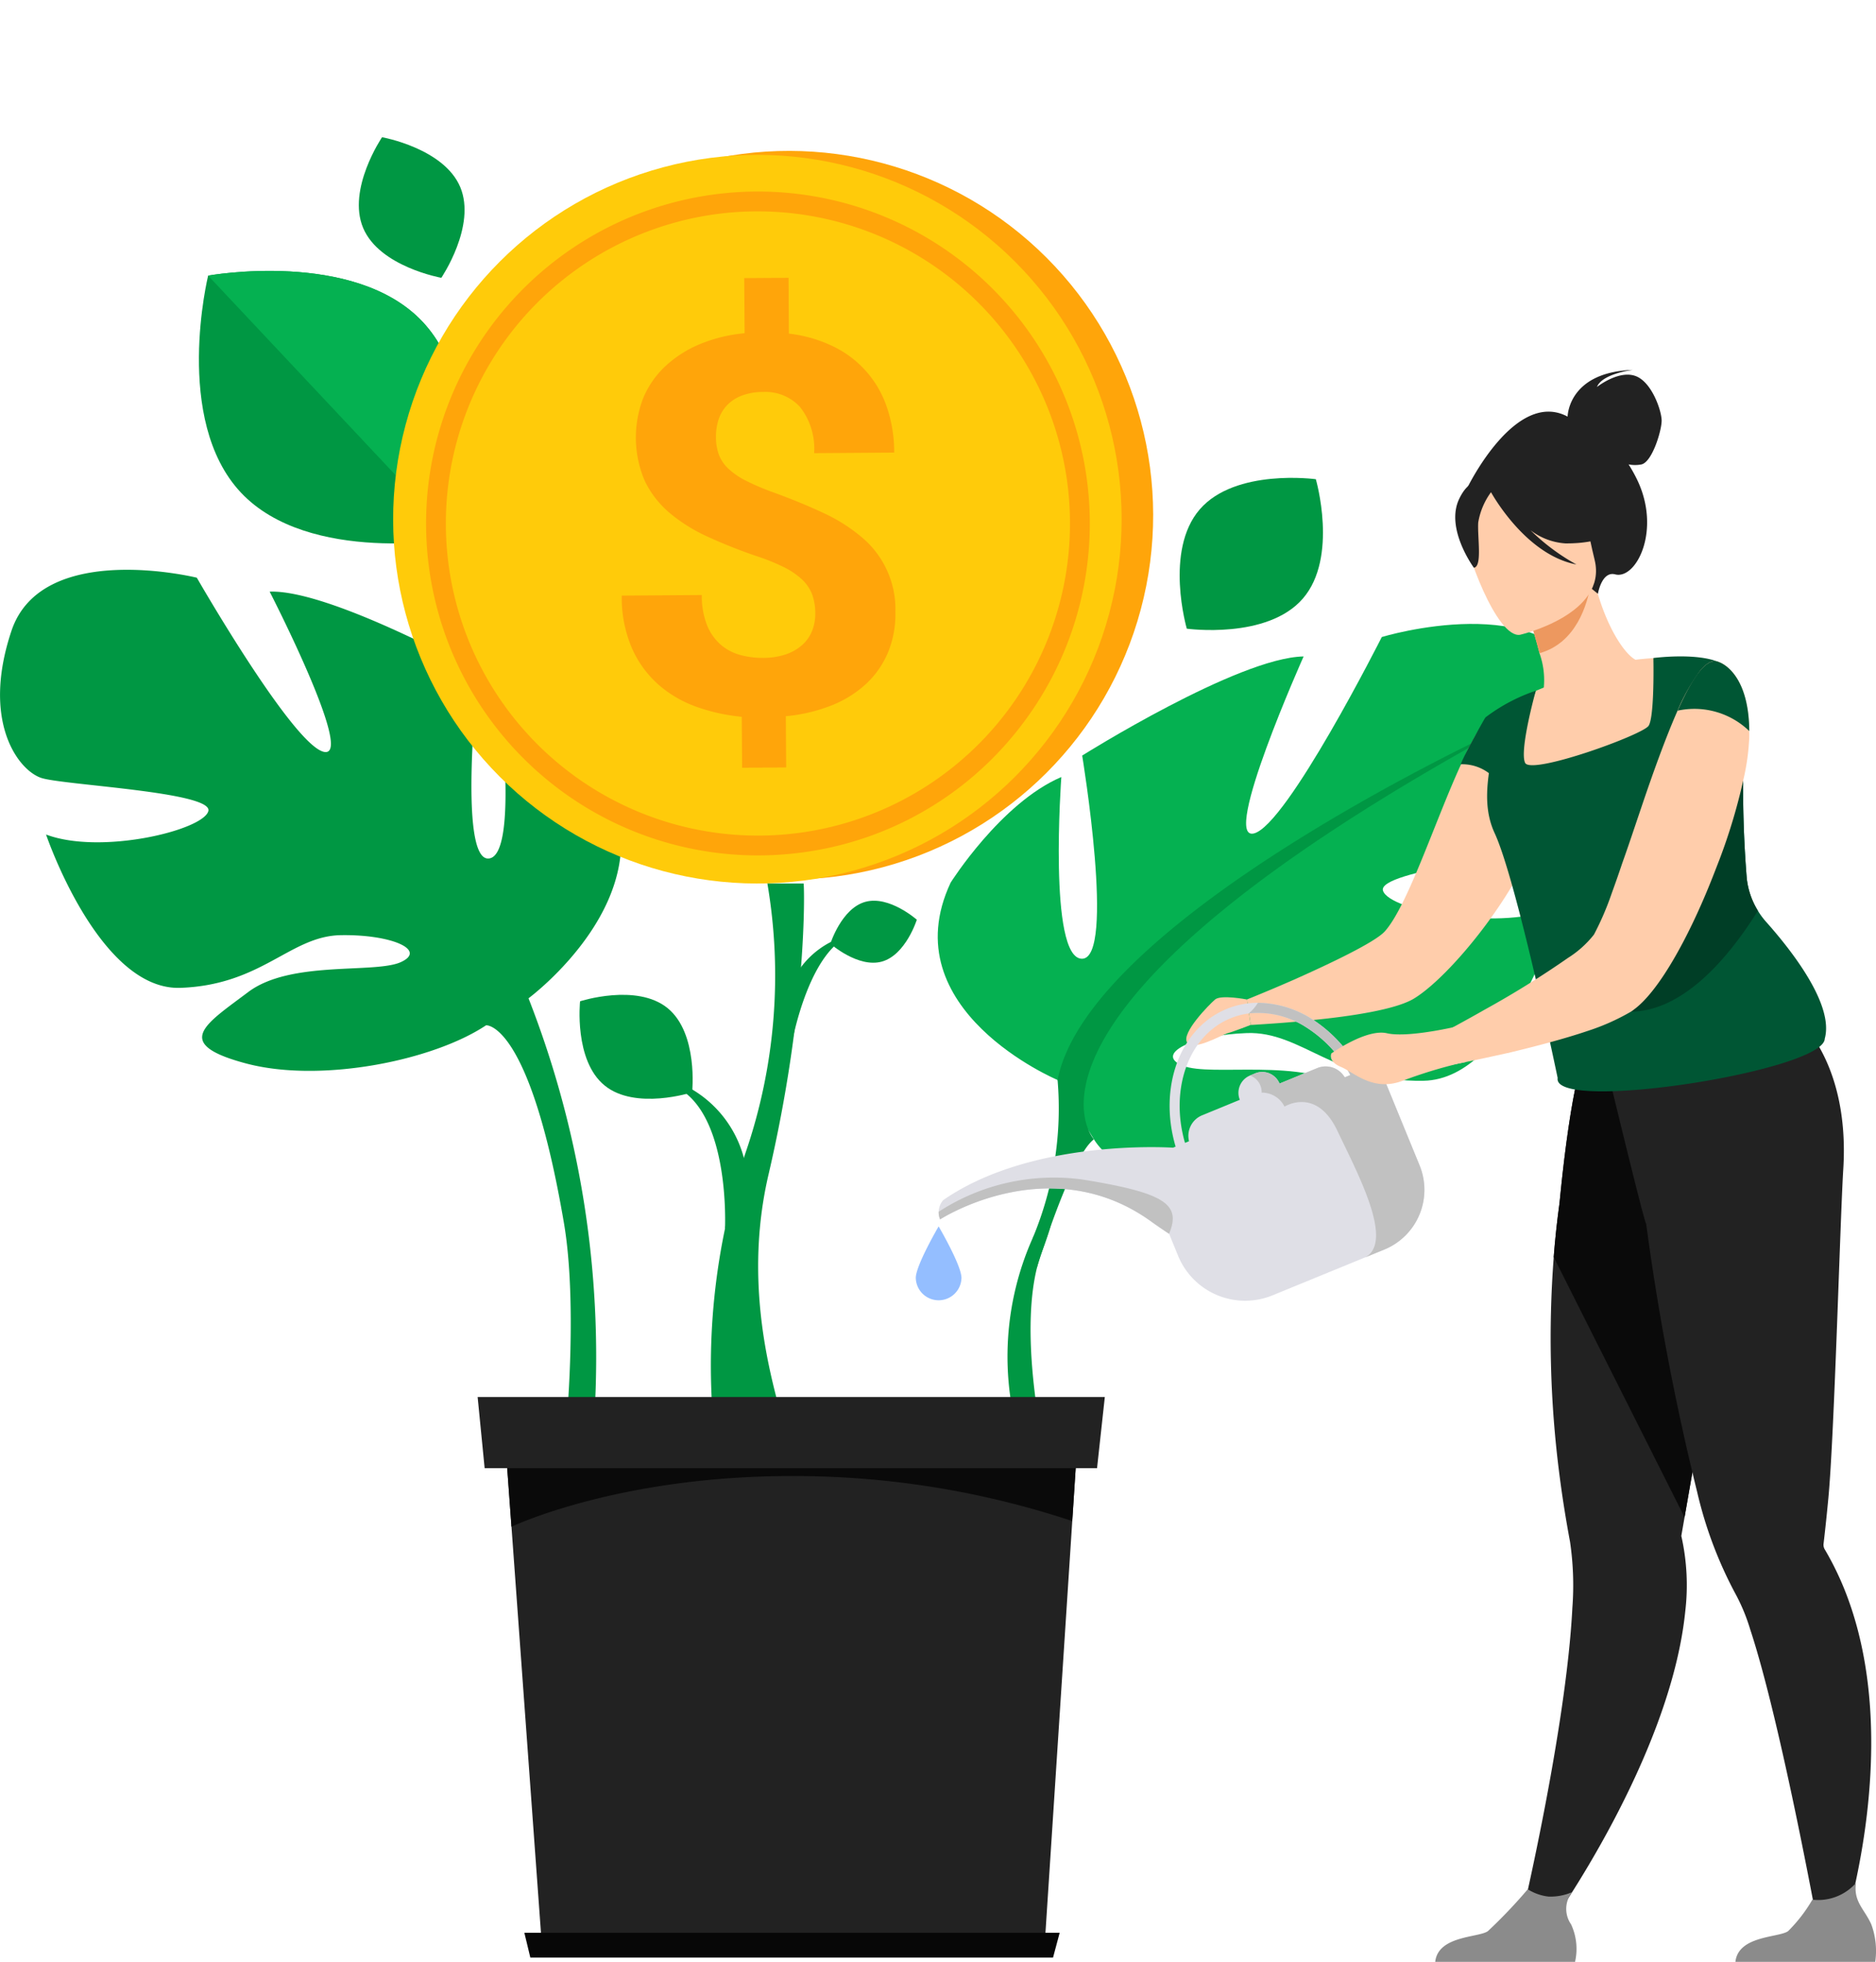 <svg xmlns="http://www.w3.org/2000/svg" width="145" height="151.602" viewBox="0 0 145 151.602"><defs><style>.a{fill:#009743;}.b{fill:#05b151;}.c{fill:#ffa50a;}.d{fill:#ffcb0a;}.e{fill:#222;}.f{fill:#0a0a0a;}.g{fill:#070707;}.h{fill:#ffcdab;}.i{fill:#005634;}.j{fill:#ed985f;}.k{fill:#003e26;}.l{fill:#8b8b8b;}.m{fill:#dfdfe6;}.n{fill:#c1c1c1;}.o{fill:#94beff;}</style></defs><g transform="translate(-1167.954 -549.936)"><g transform="translate(1167.954 549.935)"><g transform="translate(0 0)"><g transform="translate(52.179 83.67)"><path class="a" d="M1571.519,1202.165c0-.078.432-8.956-3.857-11l.3-.291a8.748,8.748,0,0,1,5.014,5.8c.648,2.226.155,2.715.159,2.8Z" transform="translate(-1567.662 -1190.875)"/></g><g transform="translate(44.794 68.278)"><path class="a" d="M1511.133,1139.329s-.49,4.567,1.9,6.509,6.761.525,6.761.525.49-4.567-1.9-6.509S1511.133,1139.329,1511.133,1139.329Z" transform="translate(-1511.092 -1130.232)"/><g transform="translate(10.145)"><path class="a" d="M1589.17,1116.3a51.775,51.775,0,0,1,2.329-22.555,42.2,42.2,0,0,0,1.68-20.781h2.8c.072.406.266,9.722-2.713,22.49-2.681,11.49,2.326,20.846,1.26,20.846Z" transform="translate(-1588.805 -1072.966)"/></g><g transform="translate(15.935 3.877)"><path class="a" d="M1633.612,1111.26c.015-.059,1.35-7.72,4.942-8.592h0a6.681,6.681,0,0,0-4.787,3.5c-.848,1.592-.551,2.043-.567,2.106Z" transform="translate(-1633.162 -1102.668)"/></g></g><path class="a" d="M1214.755,903.618s-3.875-5.472-8.276-7.078c0,0,1.646,12.833-.761,12.992s-.8-14.432-.8-14.432-11.465-6.366-16.12-6.189c0,0,6.591,12.823,4.219,12.385s-9.85-13.464-9.85-13.464-11.965-2.948-14.326,4.106.565,10.822,2.33,11.375,13.273,1.077,12.887,2.553-8.292,3.41-12.543,1.813c0,0,4.088,12.077,10.395,11.847s8.476-4,12.376-4.07,6.676,1.14,4.674,2.072-8.532-.156-11.824,2.326-5.927,3.976-.173,5.512,14.439-.2,18.56-2.945c.012-.008,3.374-.275,6.022,15.291,1.021,6,.236,14.9.236,14.9l2.136-.325a76.032,76.032,0,0,0-5.112-31.953S1219.483,912.436,1214.755,903.618Z" transform="translate(-1167.955 -843.19)"/><path class="b" d="M1732.444,954.546s-12.873-5.409-8.265-15.248c0,0,3.88-6.161,8.557-8.162,0,0-1.03,14.012,1.59,14.042s.021-15.7.021-15.7,12.057-7.577,17.115-7.659c0,0-6.392,14.292-3.846,13.677s9.888-15.178,9.888-15.178,12.8-3.9,15.775,3.609.024,11.767-1.858,12.471-14.328,1.949-13.823,3.526,9.191,3.21,13.707,1.227c0,0-3.721,13.336-10.574,13.457s-9.425-3.837-13.658-3.685-7.172,1.629-4.946,2.521,9.242-.671,12.958,1.827,6.661,3.963.512,5.966-17.538,2.476-20.346-2.111Z" transform="translate(-1650.703 -871.091)"/><g transform="translate(77.846 55.938)"><path class="a" d="M1816.647,978.438s-32.652,14.812-35.138,27.517a25.913,25.913,0,0,1-1.894,12.148l.274,2.421s2.619-8.633,4.428-9.982C1784.317,1010.542,1775.525,1000.748,1816.647,978.438Z" transform="translate(-1777.613 -978.438)"/><path class="a" d="M1766.283,1271.094a22.5,22.5,0,0,0-.255,17.854l1.3-.513s-2.51-10.495-.381-16.157S1766.283,1271.094,1766.283,1271.094Z" transform="translate(-1764.281 -1231.428)"/></g><path class="a" d="M1303.011,714.233c5.276,5.614,2.531,16.764,2.531,16.764s-11.3,2.047-16.574-3.567-2.531-16.764-2.531-16.764S1297.735,708.619,1303.011,714.233Z" transform="translate(-1270.349 -689.367)"/><path class="b" d="M1307.764,714.233c5.276,5.614,2.531,16.764,2.531,16.764l-19.106-20.331S1302.488,708.619,1307.764,714.233Z" transform="translate(-1275.102 -689.367)"/><path class="a" d="M1875.932,842.132c-2.753,3.189-8.974,2.331-8.974,2.331s-1.757-6.029,1-9.218,8.974-2.332,8.974-2.332S1878.685,838.942,1875.932,842.132Z" transform="translate(-1775.228 -795.881)"/><path class="a" d="M1663.59,1087.817c-1.846.512-3.982-1.381-3.982-1.381s.856-2.723,2.7-3.235,3.982,1.381,3.982,1.381S1665.436,1087.3,1663.59,1087.817Z" transform="translate(-1595.427 -1013.51)"/><path class="a" d="M1388.238,635.015c1.265,3-1.461,7.014-1.461,7.014s-4.778-.85-6.042-3.85,1.461-7.014,1.461-7.014S1386.973,632.015,1388.238,635.015Z" transform="translate(-1352.666 -620.561)"/><g transform="translate(18.726)"><circle class="c" cx="28.153" cy="28.153" r="28.153" transform="translate(2.437 39.815) rotate(-45)"/><circle class="d" cx="28.153" cy="28.153" r="28.153" transform="translate(0 40.121) rotate(-45)"/><g transform="translate(14.202 14.797)"><path class="c" d="M1449.05,714.389a25.65,25.65,0,1,1,17.057-9.72A25.484,25.484,0,0,1,1449.05,714.389Zm-6.218-49.381a24.12,24.12,0,1,0,26.944,20.918A24.148,24.148,0,0,0,1442.832,665.008Z" transform="translate(-1420.191 -663.285)"/></g><g transform="translate(29.33 21.468)"><path class="c" d="M1551.042,740.316a4.234,4.234,0,0,0-.246-1.47,3.1,3.1,0,0,0-.779-1.148,5.852,5.852,0,0,0-1.388-.945,15.465,15.465,0,0,0-2.073-.841,40.363,40.363,0,0,1-3.823-1.515,12.771,12.771,0,0,1-2.947-1.839,7.509,7.509,0,0,1-1.913-2.453,8.477,8.477,0,0,1-.121-6.446,7.13,7.13,0,0,1,1.7-2.439,8.9,8.9,0,0,1,2.654-1.7,11.868,11.868,0,0,1,3.474-.85l-.031-4.258,3.427-.024L1549,718.7a10.638,10.638,0,0,1,3.348.951,8.045,8.045,0,0,1,4.2,4.655,10.7,10.7,0,0,1,.593,3.587l-6.189.044a5.213,5.213,0,0,0-1.085-3.564,3.623,3.623,0,0,0-2.846-1.164,4.608,4.608,0,0,0-1.658.281,3.122,3.122,0,0,0-1.141.744,2.91,2.91,0,0,0-.656,1.109,4.278,4.278,0,0,0-.2,1.374,3.923,3.923,0,0,0,.223,1.331,2.9,2.9,0,0,0,.747,1.1,5.854,5.854,0,0,0,1.4.945,19.809,19.809,0,0,0,2.159.91q2.082.761,3.791,1.564a12.914,12.914,0,0,1,2.937,1.859,7.252,7.252,0,0,1,2.612,5.8,7.755,7.755,0,0,1-.588,3.147,7.043,7.043,0,0,1-1.707,2.42,8.6,8.6,0,0,1-2.676,1.651,12.822,12.822,0,0,1-3.5.821l.028,3.959-3.405.024-.028-3.939a14.373,14.373,0,0,1-3.443-.751,9.111,9.111,0,0,1-2.957-1.7,8.152,8.152,0,0,1-2.076-2.82,9.922,9.922,0,0,1-.8-4.092l6.189-.044a6.111,6.111,0,0,0,.413,2.354,3.953,3.953,0,0,0,1.071,1.5,3.836,3.836,0,0,0,1.516.785,6.565,6.565,0,0,0,1.726.216,5.491,5.491,0,0,0,1.765-.271,3.66,3.66,0,0,0,1.269-.726,2.915,2.915,0,0,0,.763-1.09A3.558,3.558,0,0,0,1551.042,740.316Z" transform="translate(-1536.083 -714.387)"/></g></g></g><g transform="translate(36.917 107.95)"><path class="e" d="M1510.292,1384.1l0,.023-.561,8.624-2.085,32.02h-38.966l-2.294-31.581-.632-8.7-.028-.381Z" transform="translate(-1463.77 -1383.161)"/><path class="f" d="M1510.474,1384.279l-.561,8.624a68.26,68.26,0,0,0-21.721-3.479c-13.421,0-21.624,3.918-21.624,3.918l-.632-8.7Z" transform="translate(-1463.954 -1383.312)"/><path class="e" d="M1498.625,1382.375h-47.334l-.542-5.5h48.477Z" transform="translate(-1450.749 -1376.872)"/><path class="g" d="M1519.267,1695.956h-40.4l-.463-1.917h41.377Z" transform="translate(-1474.793 -1652.635)"/></g></g><g transform="translate(1238.738 578.521)"><path class="h" d="M1875.012,1140.431s-2-.39-2.459,0-2.629,2.6-2.164,3.32,2.693-.6,3.157-.724,1.759-.631,1.759-.631Z" transform="translate(-1849.419 -1091.781)"/><path class="e" d="M2069.162,1239.611l2.146.8s9.319-12.925,10.467-24.3a17.271,17.271,0,0,0-.307-5.814s.091-.52.251-1.44c.073-.429.165-.946.268-1.538.3-1.736.72-4.111,1.2-6.816,1.1-6.224,2.517-14.18,3.621-20.029l-.578-.186-6.255-2.018-1.293-4.106-4.658-1.226s-1.041,2.035-1.971,11.65c-.171,1.261-.328,2.652-.445,4.161a82.356,82.356,0,0,0,.443,16.843q.321,2.507.818,5.169a23.073,23.073,0,0,1,.178,5.1C2072.575,1225.163,2069.162,1239.611,2069.162,1239.611Z" transform="translate(-2022.3 -1120.196)"/><path class="f" d="M2087.868,1188.75l10.115,20.108c.073-.429.165-.946.268-1.538.3-1.736.72-4.111,1.2-6.816,1.1-6.224,2.517-14.18,3.621-20.029l-.578-.186-6.255-2.018-1.293-4.106-4.658-1.226s-1.041,2.035-1.971,11.65C2088.141,1185.851,2087.985,1187.242,2087.868,1188.75Z" transform="translate(-2038.564 -1120.196)"/><path class="e" d="M2121.954,1159.941l.234-2.008c3.923,1.042,14.4-2.911,14.4-2.911s3.8,3.34,3.3,11.348c-.243,3.908-.688,20.516-1.153,25.431-.168,1.781-.315,3.049-.375,3.555a.009.009,0,0,0,0,0,.7.7,0,0,0,.114.435,23.11,23.11,0,0,1,1.715,3.606c4.56,12.152-.7,27.117-.7,27.117l-1.365-.55s-2.995-16.655-5.428-24.012a14.581,14.581,0,0,0-1.172-2.815,31.774,31.774,0,0,1-2.931-7.816,192.3,192.3,0,0,1-3.942-20.735C2124.527,1170.6,2121.954,1159.941,2121.954,1159.941Z" transform="translate(-2068.201 -1104.618)"/><path class="h" d="M1906.234,993.591l.293,1.965s.13,0,.357-.016c.715-.049,2.452-.146,4.417-.357,2.955-.292,6.463-.812,7.859-1.672,2.127-1.3,5.618-5.277,7.891-9.256a2.625,2.625,0,0,0,.162-.292,14.285,14.285,0,0,0,2.078-5.878,8.4,8.4,0,0,0-.276-2.663,6.793,6.793,0,0,0-1.2-2.4,1.213,1.213,0,0,0-.227-.276,5.606,5.606,0,0,0-1.543-1.315c-.39-.163-.812.032-1.25.5v.016a7.452,7.452,0,0,0-1.12,1.656c-.016.016-.032.032-.032.049-.081.146-.162.309-.26.487a.409.409,0,0,0-.065.114q-.268.56-.536,1.169c-2,4.352-4.124,10.944-5.894,12.909-.763.844-4.254,2.5-7.031,3.735C1907.858,992.942,1906.234,993.591,1906.234,993.591Z" transform="translate(-1880.641 -944.941)"/><path class="h" d="M2064.547,908.9a12.215,12.215,0,0,0,4.518,1.058c6.744.37,8.275-5.543,8.554-9.466a5.654,5.654,0,0,0-2.314-.293c-.478.026-.977.075-1.389.126-.825-.431-2.307-2.524-3.164-6.026l-.291.135-4.866,2.288s.517,1.584.9,3.1a6.168,6.168,0,0,1,.333,2.652c-.384.156-.613.254-.613.254a.012.012,0,0,1,0,.005A33.459,33.459,0,0,0,2064.547,908.9Z" transform="translate(-2018.288 -877.928)"/><path class="i" d="M2047.855,951.757c.051.135.107.266.168.4,1.708,3.679,4.87,18.917,4.87,18.917-.45,2.74,20.59-.538,20.644-3.032.741-2.645-2.629-6.895-4.53-9.027a6.049,6.049,0,0,1-.637-.858,5.982,5.982,0,0,1-.862-2.515,86.841,86.841,0,0,1-.263-8.865h0c-.371-.275-.73-.529-1.065-.771a9.506,9.506,0,0,1-1.3-1.076,1.962,1.962,0,0,1-.622-1.225,6.522,6.522,0,0,1,.026-1.026c.016-.163.037-.326.061-.489a13.927,13.927,0,0,1,.978-3.263c-1.81-.732-5.028-.3-5.028-.3s0,.179.005.471c.011,1.175,0,4.194-.376,4.765-.471.711-9.091,3.828-9.547,2.862-.449-.949.779-5.4.825-5.565a.014.014,0,0,0,0-.005,13.594,13.594,0,0,0-3.919,2.084C2049.029,944.372,2046.51,948.189,2047.855,951.757Z" transform="translate(-2003.283 -916.363)"/><path class="e" d="M2044.428,772.516c.011-.292.237-3.443,5.036-3.608,0,0-2.36.281-2.767,1.319,0,0,1.607-1.282,2.916-.87s2.077,2.7,2.084,3.459-.719,3.185-1.55,3.392a2.532,2.532,0,0,1-1.006,0,11.364,11.364,0,0,1,.645,1.151c1.915,3.931-.06,7.773-1.681,7.348-1.04-.272-1.334,1.5-1.334,1.5l-10.1-8.178S2040.379,770.355,2044.428,772.516Z" transform="translate(-1994.049 -768.908)"/><path class="j" d="M2072.57,897.625s.517,1.582.9,3.1c2.844-.794,3.708-3.784,3.968-5.386Z" transform="translate(-2025.263 -878.833)"/><path class="h" d="M2039.162,843.259s6.805-1.575,5.759-5.8-.872-7.27-5.261-6.443-4.831,2.647-4.825,4.141S2037.365,843.56,2039.162,843.259Z" transform="translate(-1992.455 -822.792)"/><path class="e" d="M2029.887,827.636c.732-1.531,1.593-1.449,2.131-1.178a4.882,4.882,0,0,1,6.334-.541,8.311,8.311,0,0,0,3.824,4.108s-1.046,1.07-4.076,1.047a4.99,4.99,0,0,1-2.7-1.018,16.3,16.3,0,0,0,3.548,2.646c-3.793-.726-6.337-5.117-6.6-5.584a5.477,5.477,0,0,0-.988,2.338c-.07,1.159.329,3.41-.335,3.5C2031.025,832.95,2028.79,829.932,2029.887,827.636Z" transform="translate(-1987.889 -817.666)"/><path class="i" d="M2034.738,974.816s-1.639,2.858-1.884,3.594a3.415,3.415,0,0,1,2.983,1.553S2036.043,975.2,2034.738,974.816Z" transform="translate(-1990.732 -947.936)"/><path class="k" d="M2121.169,1008.769c4.15-.044,7.664-4.353,9.812-7.8a5.984,5.984,0,0,1-.862-2.515,86.981,86.981,0,0,1-.263-8.865h0c-.371-.275-.731-.529-1.065-.771a9.485,9.485,0,0,1-1.3-1.076C2124.1,993.489,2115.542,1008.829,2121.169,1008.769Z" transform="translate(-2065.893 -959.178)"/><path class="h" d="M2013.454,970.608l.568,2.078s.714-.13,1.851-.341c.341-.065.536-.114.536-.114.909-.179,2-.422,3.182-.682h.016c2.03-.487,4.3-1.072,6.219-1.721a17.082,17.082,0,0,0,3.312-1.478,1.947,1.947,0,0,0,.227-.163c1.9-1.38,4.157-5.439,5.91-9.791.244-.6.471-1.2.7-1.786a44.426,44.426,0,0,0,1.851-6.17,17.41,17.41,0,0,0,.439-2.939,7.184,7.184,0,0,0,.016-.828c-.032-4.709-2.371-5.358-2.371-5.358-.049-.016-.1-.033-.162-.049-.406-.065-.828.211-1.266.747a14.747,14.747,0,0,0-1.737,3.069c-.925,2.095-1.9,4.806-2.809,7.5-.5,1.477-.99,2.955-1.478,4.319-.276.828-.552,1.607-.812,2.322a22.341,22.341,0,0,1-1.364,3.166,7.869,7.869,0,0,1-2,1.8,72.727,72.727,0,0,1-6.43,3.994c-.909.52-1.77.991-2.484,1.38C2014.217,970.2,2013.454,970.608,2013.454,970.608Z" transform="translate(-1973.864 -918.758)"/><path class="i" d="M2161.268,945.145a6.106,6.106,0,0,1,5.537,1.579c-.039-4.7-2.38-5.345-2.38-5.345C2163.484,940.99,2162.393,942.62,2161.268,945.145Z" transform="translate(-2102.382 -918.815)"/><path class="l" d="M2195.47,1670.693h10.807a5.937,5.937,0,0,0-.305-2.9c-.541-1.2-1.388-1.744-1.185-3.195a3.893,3.893,0,0,1-3.368,1.289,11.847,11.847,0,0,1-1.875,2.431C2198.836,1668.829,2195.688,1668.648,2195.47,1670.693Z" transform="translate(-2132.12 -1547.676)"/><path class="l" d="M2017.725,1673.921h10.807a4.491,4.491,0,0,0-.306-2.9,2.082,2.082,0,0,1,.078-2.488,4.2,4.2,0,0,1-1.82.343,3.809,3.809,0,0,1-1.607-.565,38.953,38.953,0,0,1-3.079,3.234C2021.092,1672.057,2017.943,1671.876,2017.725,1673.921Z" transform="translate(-1977.578 -1550.904)"/><path class="m" d="M1760.89,1156.095l-2.568-6.265a1.736,1.736,0,0,0-2.064-1.012,10.705,10.705,0,0,0-3.35-3.812,7.973,7.973,0,0,0-4.522-1.488,6.407,6.407,0,0,0-2.413.478c-3.652,1.5-5.288,6.11-3.948,10.64l-.2.082s-.624-.043-1.671-.043c-3.307,0-10.825.439-16.1,4.1a1.457,1.457,0,0,0-.344.892,1.4,1.4,0,0,0,.111.591s8.467-5.482,16.3.151q.722.517,1.4.96l.7,1.714a5.6,5.6,0,0,0,7.285,3.049l7.172-2.939,1.495-.613A4.988,4.988,0,0,0,1760.89,1156.095Zm-13.9-5.078-2.921,1.2a1.712,1.712,0,0,0-1.007,2l-.313.128c-1.188-4.128.261-8.29,3.522-9.627a5.493,5.493,0,0,1,1.4-.371,6.807,6.807,0,0,1,4.472,1.083,9.842,9.842,0,0,1,3.387,3.673l-.431.177a1.714,1.714,0,0,0-2.119-.717l-2.923,1.2a1.445,1.445,0,0,0-1.881-.789l-.4.166A1.445,1.445,0,0,0,1746.986,1151.017Z" transform="translate(-1721.943 -1094.616)"/><path class="n" d="M1741.52,1251.146q-.682-.444-1.4-.96c-7.831-5.634-16.3-.151-16.3-.151a1.4,1.4,0,0,1-.111-.591,16.337,16.337,0,0,1,11.131-2.49C1741.291,1247.994,1742.457,1248.891,1741.52,1251.146Z" transform="translate(-1721.943 -1184.39)"/><path class="n" d="M1917.774,1162.584l-1.495.613c2.24-1.223-.534-6.391-2.157-9.8s-4.078-1.852-4.078-1.852a1.951,1.951,0,0,0-1.768-1.082,1.363,1.363,0,0,0-.9-1.323l.4-.166a1.445,1.445,0,0,1,1.881.789l2.922-1.2a1.714,1.714,0,0,1,2.119.717l.431-.177a9.842,9.842,0,0,0-3.387-3.673,6.807,6.807,0,0,0-4.472-1.083,3.175,3.175,0,0,0,.714-.826,7.973,7.973,0,0,1,4.522,1.488,10.708,10.708,0,0,1,3.35,3.812,1.736,1.736,0,0,1,2.064,1.012l2.568,6.265A4.988,4.988,0,0,1,1917.774,1162.584Z" transform="translate(-1881.544 -1094.616)"/><path class="h" d="M1956.732,1160.967c1.039.438,2.5,1.964,4.839,1.039a36.3,36.3,0,0,1,4.3-1.315c.341-.065.536-.114.536-.114l-.926-2.7a.51.51,0,0,1-.114.032c-.6.13-3.653.779-5.082.455-1.607-.373-4.3,1.559-4.3,1.559S1955.693,1160.545,1956.732,1160.967Z" transform="translate(-1923.865 -1107.104)"/><path class="o" d="M1713.714,1279.887c0-.975-1.766-3.985-1.766-3.985s-1.766,3.01-1.766,3.985a1.766,1.766,0,0,0,3.531,0Z" transform="translate(-1710.183 -1209.718)"/></g></g></svg>